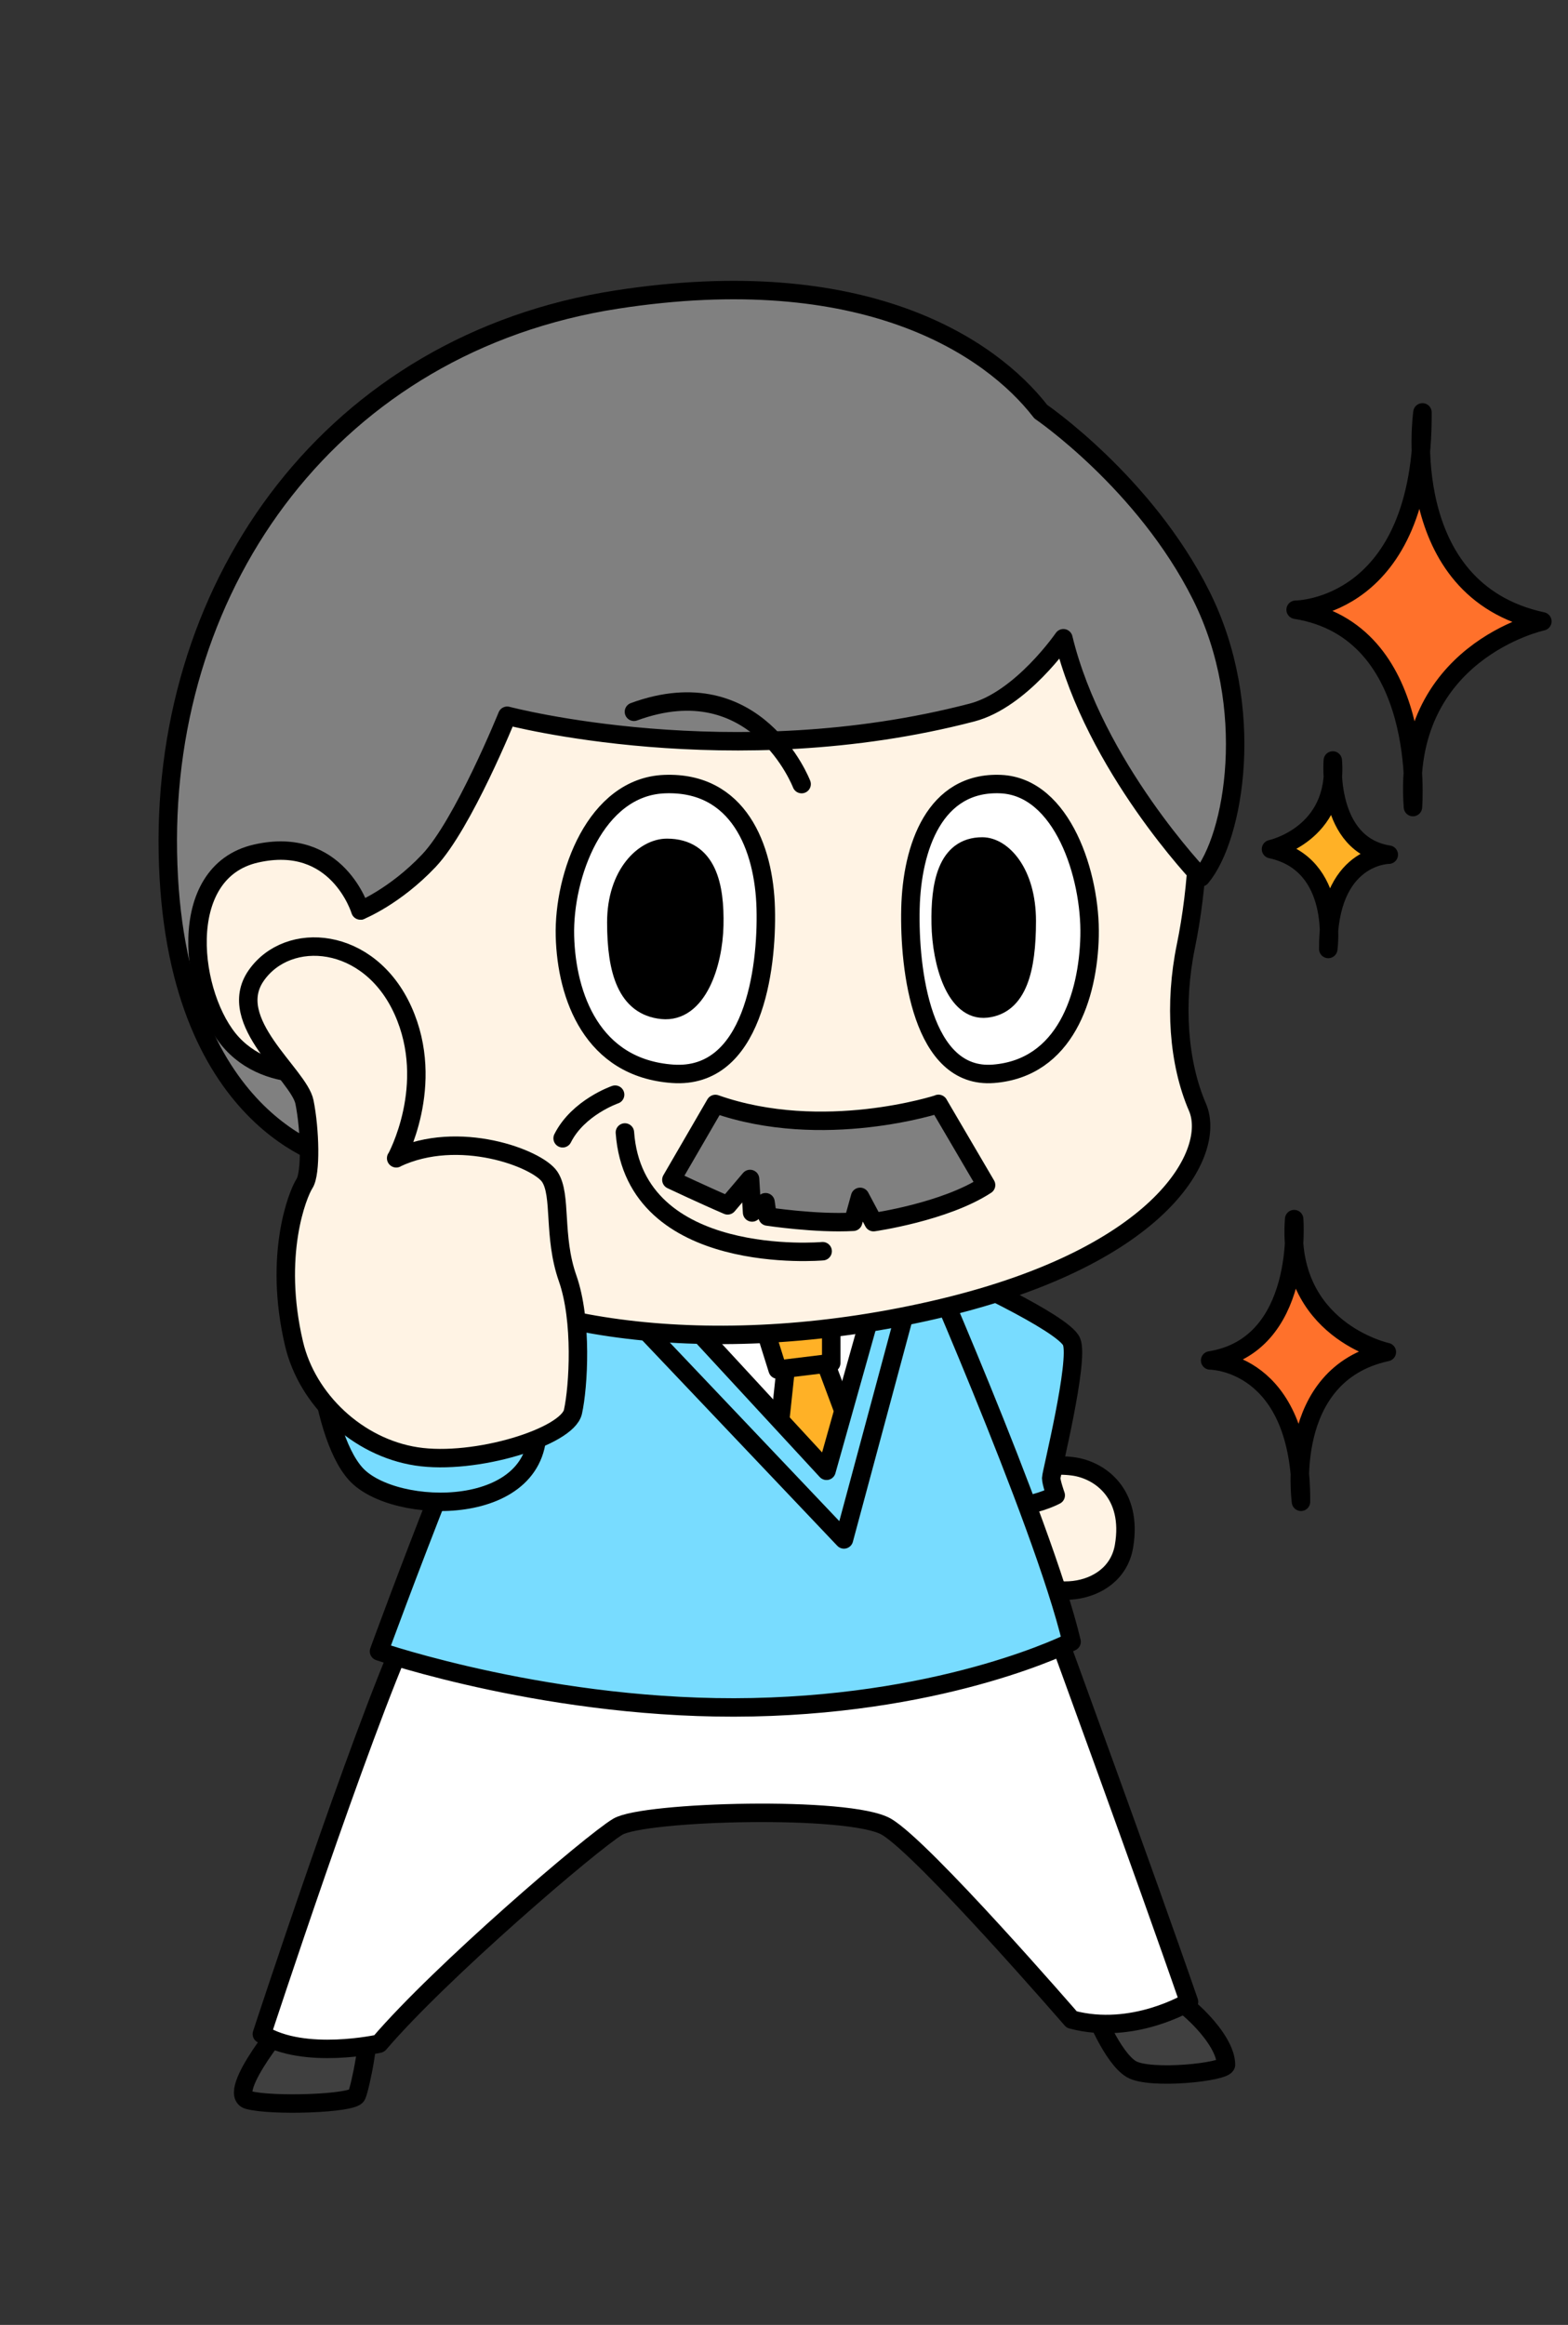 <?xml version="1.0" encoding="UTF-8"?><svg id="_イヤー_2" xmlns="http://www.w3.org/2000/svg" width="170" height="252" viewBox="0 0 170 252"><rect x="0" y="0" width="170" height="252" fill="#333333" stroke="none"/><defs><style>.cls-1,.cls-2,.cls-3,.cls-4,.cls-5,.cls-6,.cls-7,.cls-8,.cls-9{stroke:#000;stroke-linecap:round;stroke-linejoin:round;stroke-width:2px;}.cls-2{fill:#ffb126;}.cls-3{fill:gray;}.cls-4{fill:#fff;}.cls-5{fill:#fff3e4;}.cls-6{fill:#78dcff;}.cls-7{fill:#404040;}.cls-10,.cls-9{fill:none;}.cls-8{fill:#ff712b;}</style></defs><g id="_定デザイン"><g><rect class="cls-10" width="170" height="252"/><g><path class="cls-7" d="M126.74,216.25c1.56,.56,6.16,4.69,6.18,7.54,0,.8-8.26,1.68-10.27,.48-2.01-1.2-4.17-6.34-4.17-6.98s6.7-1.6,8.26-1.04Z"/><path class="cls-7" d="M39.66,219.64c.65,.54-.59,6.6-.99,7.49s-9.21,1.18-11.75,.49,4.36-9.17,5.05-9.46,6.5,.49,7.69,1.48Z"/><path class="cls-4" d="M114.42,176.62s9.9,27.05,14.49,40.36c0,0-6.08,3.7-12.72,1.92,0,0-16.1-18.59-20.09-20.9s-26.31-1.68-29.12,0c-2.81,1.68-19.22,15.73-25.87,23.51,0,0-8.13,1.82-12.72-1.04,0,0,10.65-32.47,15.82-43.85H114.42Z"/><path class="cls-5" d="M116.33,158.94c2.9,.38,6.51,2.95,5.53,8.67s-9.42,6.31-12.25,1.87-.68-11.52,6.72-10.54Z"/><path class="cls-6" d="M103.13,137.84s12.2,5.52,13.05,7.59-2.21,14.29-2.21,14.78,.49,1.87,.49,1.87c0,0-6.41,3.45-11.33-.99,0,0-.2-6.8,0-8.18,.2-1.38-1.62-5.62-1.62-5.62"/><polygon class="cls-4" points="97.27 138.55 68.81 140.1 90.47 165.16 97.27 138.55"/><polygon class="cls-2" points="88.94 146.22 93.51 158.48 90.91 166.86 83.96 159.82 85.39 146.41 88.94 146.22"/><polygon class="cls-2" points="90.12 141.83 90.12 147.74 84.31 148.45 82.48 142.62 90.12 141.83"/><path class="cls-6" d="M98.89,132.81s14.17,31.99,17.29,45.14c0,0-13,6.65-34.58,7.1s-40.51-6.06-40.51-6.06c0,0,12.54-34.41,19.43-46.18l10.98,7,18.11,19.61,5.74-20.4,3.55-6.22Z"/><polyline class="cls-9" points="98.7 140.1 91.5 166.86 68.81 142.96"/><path class="cls-5" d="M129.08,81.91c1.4,5.9,.77,14.42-.51,20.65s-.82,12.65,1.26,17.46c2.08,4.82-3.7,16.03-27.74,21.77-24.04,5.73-45.94,2.43-55.66-5.14-13.11-10.21-17.01-24.45-17.87-35.94-1.16-15.52,2.31-55.04,46.79-56.27,43.34-1.19,51.16,26.63,53.74,37.47Z"/><path class="cls-3" d="M112.84,44.62s11.25,7.68,17.37,19.88,3.6,26.32,0,30.6c0,0-11.56-12.04-14.92-25.92,0,0-4.57,6.66-9.9,8.05-26.09,6.8-50.4,.35-50.4,.35,0,0-4.77,11.78-8.49,15.71-3.71,3.92-7.43,5.4-7.43,5.4,0,0-6.42-5.1-7.43-.94-2.29,9.44,4.7,27.9,4.7,27.9,0,0-17.61-3.74-18.14-33.24-.53-29.5,18.01-55.19,48.66-59.94,26.77-4.14,40.5,5.08,45.98,12.15Z"/><path class="cls-4" d="M108.49,84.99c6.71,.29,9.79,9.93,9.64,16.47s-2.64,14.31-10.41,14.93-9.17-11.28-9.01-17.92,2.64-13.79,9.79-13.48Z"/><path class="cls-1" d="M106.5,91.75c2.15,0,4.82,2.8,4.82,8.08,0,5.28-.99,9.09-4.36,9.48-3.37,.39-4.9-4.97-4.97-9.17-.08-4.2,.61-8.39,4.51-8.39Z"/><path class="cls-4" d="M72.05,84.99c-7.51,.29-10.97,9.93-10.8,16.47,.17,6.54,2.96,14.31,11.67,14.93s10.28-11.28,10.1-17.92c-.17-6.64-2.96-13.79-10.97-13.48Z"/><path class="cls-1" d="M72.31,91.9c-2.44,0-5.49,2.8-5.49,8.08s1.13,9.09,4.96,9.48,5.57-4.97,5.66-9.17-.7-8.39-5.14-8.39Z"/><path class="cls-3" d="M101.76,119.66s-12.53,4.11-24.2,0l-4.77,8.22s3.58,1.69,6.1,2.77l2.43-2.86,.22,3.63,1.46-1.11,.22,1.55s5.26,.8,9.28,.57l.75-2.7,1.46,2.74s7.74-1.1,12.2-4.02l-5.16-8.8Z"/><path class="cls-9" d="M89.19,135.62s-20.38,1.81-21.44-12.87"/><path class="cls-9" d="M86.91,84.99s-4.88-12.71-18.18-7.84"/><path class="cls-9" d="M66.69,118.65s-4.01,1.38-5.69,4.73"/><path class="cls-5" d="M39.07,98.69s-2.47-8.2-11.33-6.17c-8.87,2.03-7.13,15.66-2.57,20.58,4.74,5.11,12.81,2.76,12.81,2.76"/><path class="cls-6" d="M35.32,136.7c-2.06,3.26-.89,18.48,3.25,23.06,4.14,4.58,20.55,4.88,19.66-5.62-.89-10.5-.44-18.92-6.95-19.66-6.5-.74-14.19-.59-15.97,2.22Z"/><path class="cls-5" d="M42.96,125.55s4.38-7.93,.73-16.02c-3.65-8.09-12.47-8.75-15.92-3.78s4.64,10.72,5.24,13.7,.73,7.72,0,8.84c-.73,1.13-3.4,7.74-1.13,17.37,1.43,6.06,6.88,11.21,13.26,12.2s16.39-2.12,16.98-4.84c.6-2.72,1.03-9.88-.58-14.46-1.61-4.58-.61-9.02-1.94-11.01-1.33-1.99-9.88-5.22-16.65-2.01Z"/><path class="cls-8" d="M154.22,44.7s-2.75,19.25,13,22.65c0,0-15.31,3.29-14.03,20.13,0,0,1.58-19.11-12.72-21.39,0,0,13.9,0,13.75-21.39Z"/><path class="cls-2" d="M144.01,102.86s1.31-9.19-6.21-10.82c0,0,7.31-1.57,6.7-9.61,0,0-.76,9.12,6.07,10.21,0,0-6.64,0-6.56,10.21Z"/><path class="cls-8" d="M141.05,162.77s-1.97-13.79,9.31-16.22c0,0-10.96-2.36-10.05-14.41,0,0,1.13,13.68-9.11,15.32,0,0,9.95,0,9.85,15.32Z"/></g></g></g></svg>
